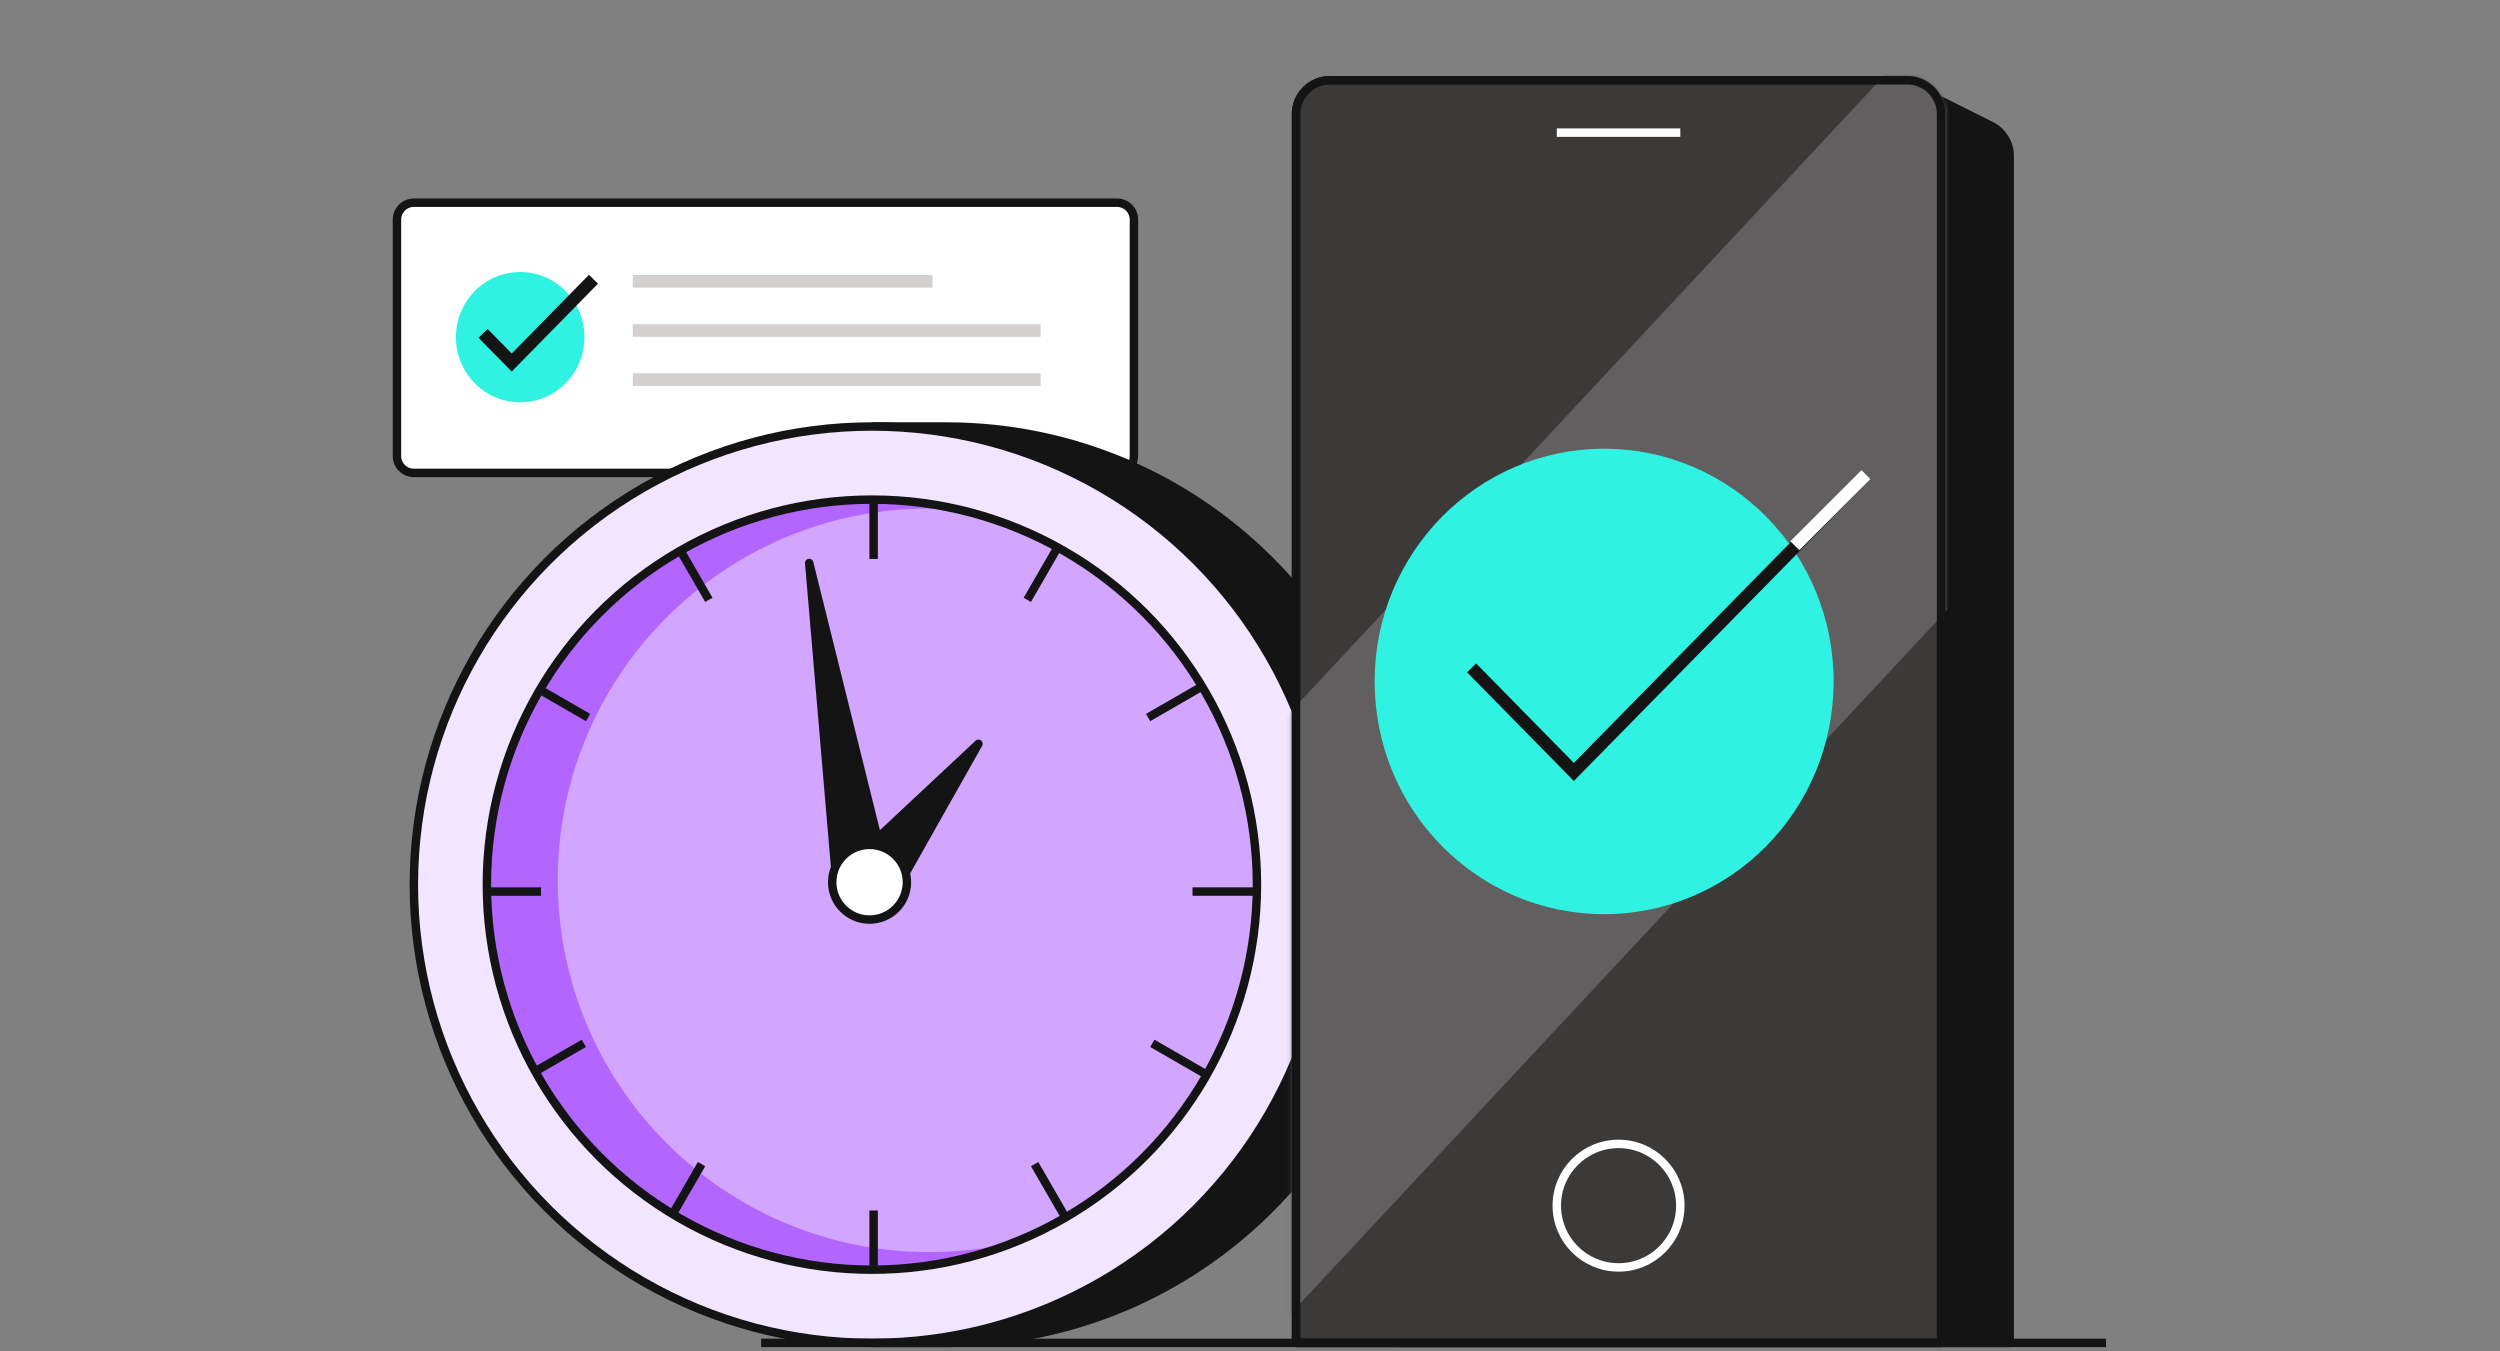 <svg width="592" height="320" viewBox="0 0 592 320" fill="none" xmlns="http://www.w3.org/2000/svg">
<rect x="0" y="0" width="592" height="320" fill="#808080" stroke="none"/>
<path d="M94 52C94 49.791 95.791 48 98 48H264.514C266.723 48 268.514 49.791 268.514 52V107.988C268.514 110.197 266.723 111.988 264.514 111.988H98C95.791 111.988 94 110.197 94 107.988V52Z" fill="white" stroke="#141414" stroke-width="2"/>
<path d="M149.85 66.615L220.819 66.615" stroke="#D4D0CF" stroke-width="3" stroke-linejoin="round"/>
<path d="M149.85 78.249L246.414 78.249" stroke="#D4D0CF" stroke-width="3" stroke-linejoin="round"/>
<path d="M149.85 89.884L246.414 89.884" stroke="#D4D0CF" stroke-width="3" stroke-linejoin="round"/>
<path d="M123.177 95.272C131.581 95.272 138.394 88.363 138.394 79.841C138.394 71.319 131.581 64.41 123.177 64.41C114.774 64.41 107.961 71.319 107.961 79.841C107.961 88.363 114.774 95.272 123.177 95.272Z" fill="#30F2E2"/>
<path d="M114.391 78.941L121.169 85.842L140.537 66.125" stroke="#141414" stroke-width="3"/>
<path d="M207.645 100.997H224.019C283.943 100.997 332.521 149.575 332.521 209.498C332.521 269.422 283.943 318 224.019 318H207.645V100.997Z" fill="#141414" stroke="#141414" stroke-width="2"/>
<circle cx="206.501" cy="209.498" r="108.501" fill="#F2E5FF" stroke="#141414" stroke-width="2"/>
<circle cx="206.468" cy="209.485" r="91.178" fill="#D2A6FF"/>
<path fill-rule="evenodd" clip-rule="evenodd" d="M227.317 120.693C224.944 120.501 222.544 120.403 220.121 120.403C171.494 120.403 132.075 159.823 132.075 208.449C132.075 257.076 171.494 296.495 220.121 296.495C227.156 296.495 233.998 295.67 240.556 294.112C230.032 298.352 218.536 300.686 206.494 300.686C156.131 300.686 115.304 259.858 115.304 209.495C115.304 159.132 156.131 118.305 206.494 118.305C213.658 118.305 220.629 119.131 227.317 120.693Z" fill="#B266FF"/>
<mask id="mask0_421_26965" style="mask-type:alpha" maskUnits="userSpaceOnUse" x="115" y="118" width="183" height="183">
<circle cx="206.468" cy="209.486" r="91.178" fill="#FF8F66"/>
</mask>
<g mask="url(#mask0_421_26965)">
<line x1="206.874" y1="114.795" x2="206.874" y2="132.356" stroke="#141414" stroke-width="2"/>
<line x1="206.874" y1="286.641" x2="206.874" y2="304.202" stroke="#141414" stroke-width="2"/>
<line x1="159.075" y1="126.838" x2="167.855" y2="142.046" stroke="#141414" stroke-width="2"/>
<line x1="244.998" y1="275.661" x2="253.778" y2="290.869" stroke="#141414" stroke-width="2"/>
<line y1="-1" x2="17.561" y2="-1" transform="matrix(-0.5 0.866 0.866 0.5 252.912 127.338)" stroke="#141414" stroke-width="2"/>
<line y1="-1" x2="17.561" y2="-1" transform="matrix(-0.5 0.866 0.866 0.5 166.989 276.161)" stroke="#141414" stroke-width="2"/>
<line x1="124.045" y1="161.135" x2="139.253" y2="169.915" stroke="#141414" stroke-width="2"/>
<line x1="272.868" y1="247.058" x2="288.076" y2="255.838" stroke="#141414" stroke-width="2"/>
<line y1="-1" x2="17.561" y2="-1" transform="matrix(-0.866 0.5 0.5 0.866 287.576 162.001)" stroke="#141414" stroke-width="2"/>
<line y1="-1" x2="17.561" y2="-1" transform="matrix(-0.866 0.5 0.5 0.866 138.753 247.924)" stroke="#141414" stroke-width="2"/>
<line x1="299.95" y1="211.124" x2="282.389" y2="211.124" stroke="#141414" stroke-width="2"/>
<line x1="128.104" y1="211.124" x2="110.543" y2="211.124" stroke="#141414" stroke-width="2"/>
</g>
<circle cx="206.468" cy="209.485" r="91.178" stroke="#141414" stroke-width="2"/>
<path d="M191.622 133.321L209.584 205.658L197.949 207.586L191.622 133.321Z" fill="#141414" stroke="#141414" stroke-width="2" stroke-linejoin="round"/>
<path d="M231.692 176.14L222.164 193.028L212.637 209.916L203.366 202.626L231.692 176.14Z" fill="#141414" stroke="#141414" stroke-width="2" stroke-linejoin="round"/>
<circle cx="205.912" cy="208.91" r="8.845" fill="white" stroke="#141414" stroke-width="2"/>
<path d="M321.525 29C321.525 23.477 326.002 19 331.525 19H448.011C449.253 19 450.478 19.289 451.589 19.845L471.478 29.789C474.188 31.144 475.9 33.914 475.9 36.944L475.9 318H331.525C326.002 318 321.525 313.523 321.525 308L321.525 29Z" fill="#141414" stroke="#141414" stroke-width="2" stroke-linejoin="round"/>
<path d="M306.899 27C306.899 22.582 310.481 19 314.899 19H451.649C456.067 19 459.649 22.582 459.649 27V318H306.899V27Z" fill="#3B3A39" stroke="#141414" stroke-width="2" stroke-linejoin="round"/>
<mask id="mask1_421_26965" style="mask-type:alpha" maskUnits="userSpaceOnUse" x="305" y="18" width="156" height="301">
<path d="M306.899 27C306.899 22.582 310.481 19 314.899 19H451.649C456.067 19 459.649 22.582 459.649 27V318H306.899V27Z" fill="#3B3A39" stroke="#141414" stroke-width="2" stroke-linejoin="round"/>
</mask>
<g mask="url(#mask1_421_26965)">
<rect x="480.755" y="-19.17" width="97.251" height="390.064" transform="rotate(43.016 480.755 -19.17)" fill="#615F5F"/>
</g>
<path d="M379.858 216.476C409.871 216.476 434.202 191.803 434.202 161.366C434.202 130.93 409.871 106.257 379.858 106.257C349.844 106.257 325.514 130.93 325.514 161.366C325.514 191.803 349.844 216.476 379.858 216.476Z" fill="#30F2E2"/>
<path d="M348.476 158.152L372.685 182.798L441.856 112.38" stroke="#141414" stroke-width="3"/>
<path d="M425.017 129.219L441.856 112.38" stroke="white" stroke-width="3"/>
<path d="M306.899 27C306.899 22.582 310.481 19 314.899 19H451.649C456.067 19 459.649 22.582 459.649 27V318H306.899V27Z" stroke="#141414" stroke-width="2" stroke-linejoin="round"/>
<circle cx="383.274" cy="285.5" r="14.625" stroke="white" stroke-width="2"/>
<line x1="368.649" y1="31.41" x2="397.899" y2="31.41" stroke="white" stroke-width="2"/>
<path d="M181.249 318H497.7" stroke="#141414" stroke-width="2" stroke-linecap="square"/>
</svg>

